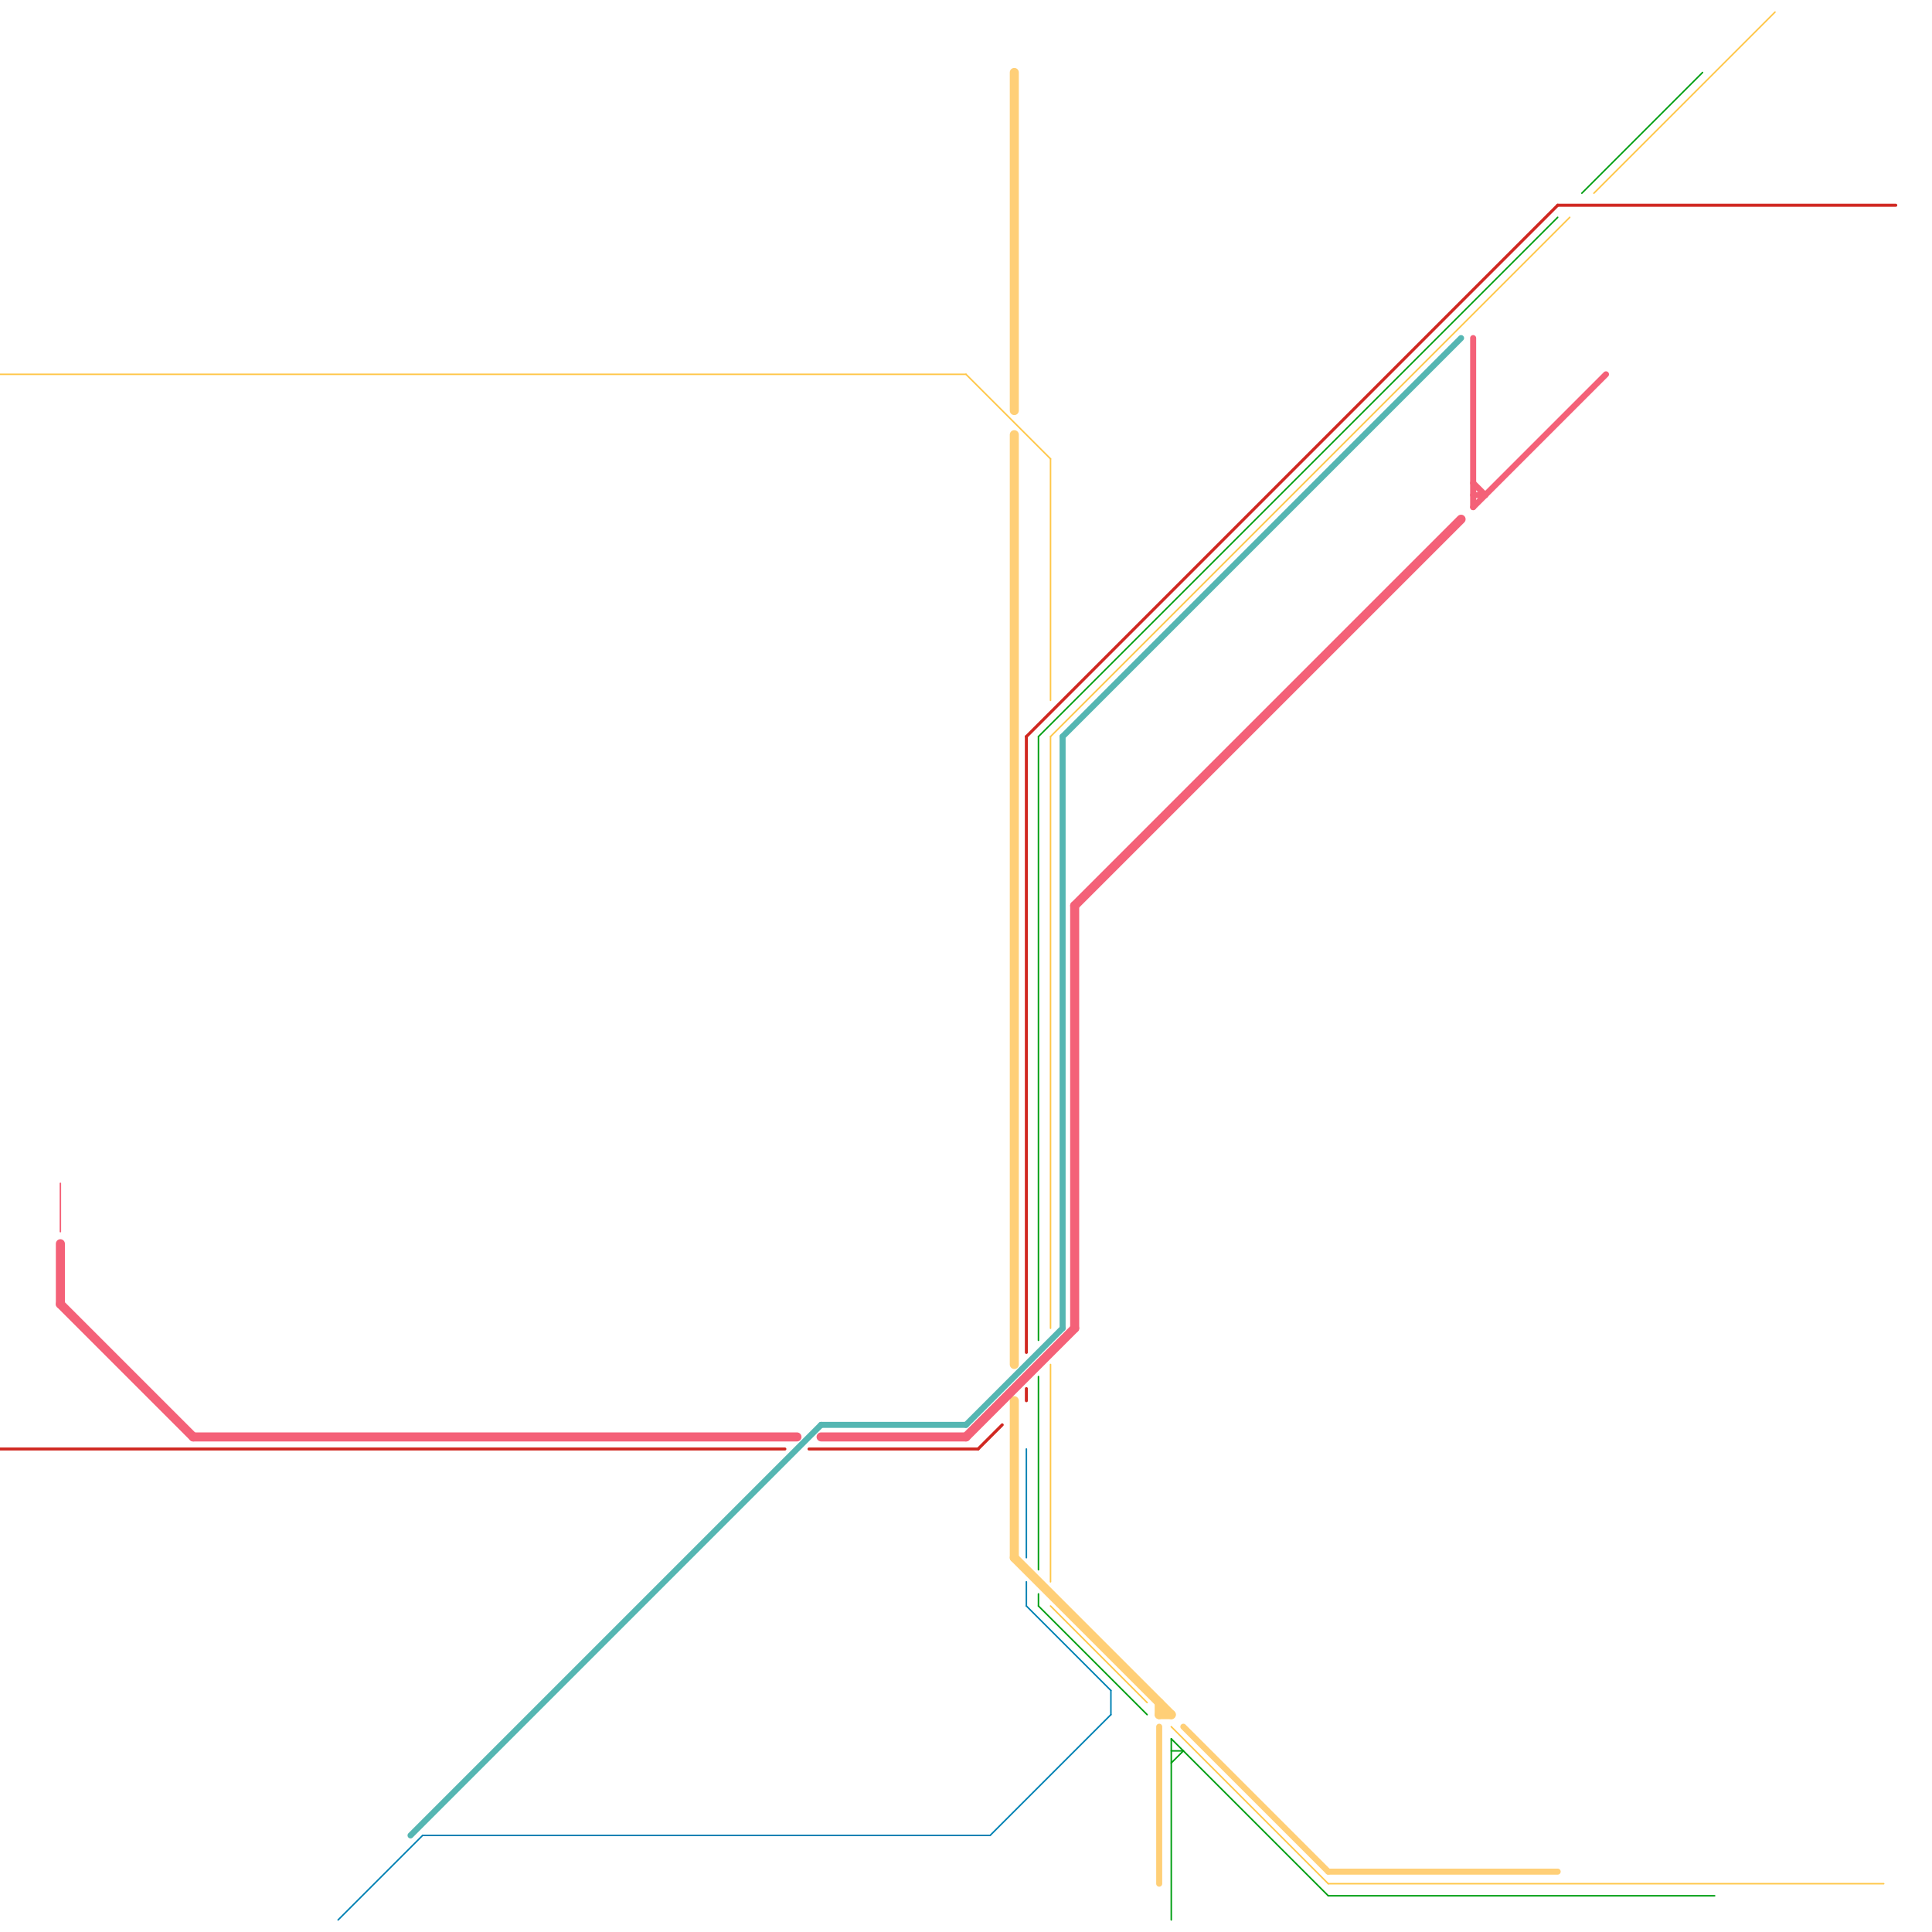 
<svg version="1.1" xmlns="http://www.w3.org/2000/svg" viewBox="0 0 160 160">
<style>text { font: 1px Helvetica; font-weight: 600; white-space: pre; dominant-baseline: central; } line { stroke-width: 0.5; fill: none; stroke-linecap: round; stroke-linejoin: round; } .c0 { stroke: #ffcf77 } .c1 { stroke: #d02821 } .c2 { stroke: #f46178 } .c3 { stroke: #009e12 } .c4 { stroke: #ffc749 } .c5 { stroke: #55b6b2 } .c6 { stroke: #0081b3 } .w2 { stroke-width: .75; }.w3 { stroke-width: .5; }.w4 { stroke-width: .25; }.w5 { stroke-width: .125; }</style><defs><g id="cmd-xf-f46178"><circle r="0.5" fill="#fff"/><circle r="0.25" fill="#f46178"/></g><g id="cmd-xf-ffc749"><circle r="0.5" fill="#fff"/><circle r="0.25" fill="#ffc749"/></g><g id="cmd-xf-55b6b2"><circle r="0.5" fill="#fff"/><circle r="0.25" fill="#55b6b2"/></g><g id="cmd-xf-0081b3"><circle r="0.5" fill="#fff"/><circle r="0.25" fill="#0081b3"/></g><g id="cmd-xf-d02821"><circle r="0.5" fill="#fff"/><circle r="0.25" fill="#d02821"/></g><g id="cmd-55b6b2"><circle r="0.5" fill="#55b6b2"/><circle r="0.25" fill="#fff"/></g><g id="cmd-xf-ffcf77"><circle r="0.5" fill="#fff"/><circle r="0.25" fill="#ffcf77"/></g><g id="cmd-ffc749"><circle r="0.5" fill="#ffc749"/><circle r="0.25" fill="#fff"/></g><g id="cmd-xf-009e12"><circle r="0.5" fill="#fff"/><circle r="0.25" fill="#009e12"/></g></defs><line class="c0 w2" x1="84" y1="36" x2="84" y2="113"/><line class="c0 w2" x1="84" y1="6" x2="84" y2="34"/><line class="c0 w2" x1="84" y1="116" x2="84" y2="129"/><line class="c0 w2" x1="84" y1="129" x2="97" y2="142"/><line class="c0 w2" x1="96" y1="141" x2="96" y2="142"/><line class="c0 w2" x1="96" y1="142" x2="97" y2="142"/><line class="c0 " x1="110" y1="155" x2="129" y2="155"/><line class="c0 " x1="96" y1="143" x2="96" y2="156"/><line class="c0 " x1="98" y1="143" x2="110" y2="155"/><line class="c1 w4" x1="85" y1="115" x2="85" y2="116"/><line class="c1 w4" x1="129" y1="17" x2="157" y2="17"/><line class="c1 w4" x1="0" y1="120" x2="65" y2="120"/><line class="c1 w4" x1="85" y1="61" x2="85" y2="112"/><line class="c1 w4" x1="67" y1="120" x2="81" y2="120"/><line class="c1 w4" x1="85" y1="61" x2="129" y2="17"/><line class="c1 w4" x1="81" y1="120" x2="83" y2="118"/><line class="c2 w2" x1="89" y1="75" x2="121" y2="43"/><line class="c2 w2" x1="5" y1="103" x2="5" y2="108"/><line class="c2 w2" x1="16" y1="119" x2="66" y2="119"/><line class="c2 w2" x1="89" y1="75" x2="89" y2="110"/><line class="c2 w2" x1="68" y1="119" x2="80" y2="119"/><line class="c2 w2" x1="5" y1="108" x2="16" y2="119"/><line class="c2 w2" x1="80" y1="119" x2="89" y2="110"/><line class="c2 w5" x1="5" y1="98" x2="5" y2="102"/><line class="c2 " x1="122" y1="28" x2="122" y2="42"/><line class="c2 " x1="122" y1="40" x2="123" y2="41"/><line class="c2 " x1="122" y1="42" x2="133" y2="31"/><line class="c2 " x1="122" y1="41" x2="123" y2="41"/><line class="c3 w5" x1="86" y1="61" x2="129" y2="18"/><line class="c3 w5" x1="86" y1="132" x2="86" y2="133"/><line class="c3 w5" x1="86" y1="61" x2="86" y2="111"/><line class="c3 w5" x1="86" y1="114" x2="86" y2="130"/><line class="c3 w5" x1="131" y1="16" x2="141" y2="6"/><line class="c3 w5" x1="86" y1="133" x2="95" y2="142"/><line class="c3 w5" x1="97" y1="145" x2="98" y2="145"/><line class="c3 w5" x1="97" y1="144" x2="97" y2="159"/><line class="c3 w5" x1="97" y1="144" x2="110" y2="157"/><line class="c3 w5" x1="110" y1="157" x2="142" y2="157"/><line class="c3 w5" x1="97" y1="146" x2="98" y2="145"/><line class="c4 w5" x1="87" y1="61" x2="130" y2="18"/><line class="c4 w5" x1="87" y1="38" x2="87" y2="58"/><line class="c4 w5" x1="87" y1="113" x2="87" y2="131"/><line class="c4 w5" x1="87" y1="133" x2="95" y2="141"/><line class="c4 w5" x1="97" y1="143" x2="110" y2="156"/><line class="c4 w5" x1="87" y1="61" x2="87" y2="110"/><line class="c4 w5" x1="80" y1="31" x2="87" y2="38"/><line class="c4 w5" x1="132" y1="16" x2="147" y2="1"/><line class="c4 w5" x1="110" y1="156" x2="156" y2="156"/><line class="c4 w5" x1="0" y1="31" x2="80" y2="31"/><line class="c5 " x1="68" y1="118" x2="80" y2="118"/><line class="c5 " x1="88" y1="61" x2="88" y2="110"/><line class="c5 " x1="34" y1="152" x2="68" y2="118"/><line class="c5 " x1="80" y1="118" x2="88" y2="110"/><line class="c5 " x1="88" y1="61" x2="121" y2="28"/><line class="c6 w5" x1="85" y1="133" x2="92" y2="140"/><line class="c6 w5" x1="28" y1="159" x2="35" y2="152"/><line class="c6 w5" x1="35" y1="152" x2="82" y2="152"/><line class="c6 w5" x1="82" y1="152" x2="92" y2="142"/><line class="c6 w5" x1="85" y1="120" x2="85" y2="129"/><line class="c6 w5" x1="92" y1="140" x2="92" y2="142"/><line class="c6 w5" x1="85" y1="131" x2="85" y2="133"/>
</svg>
